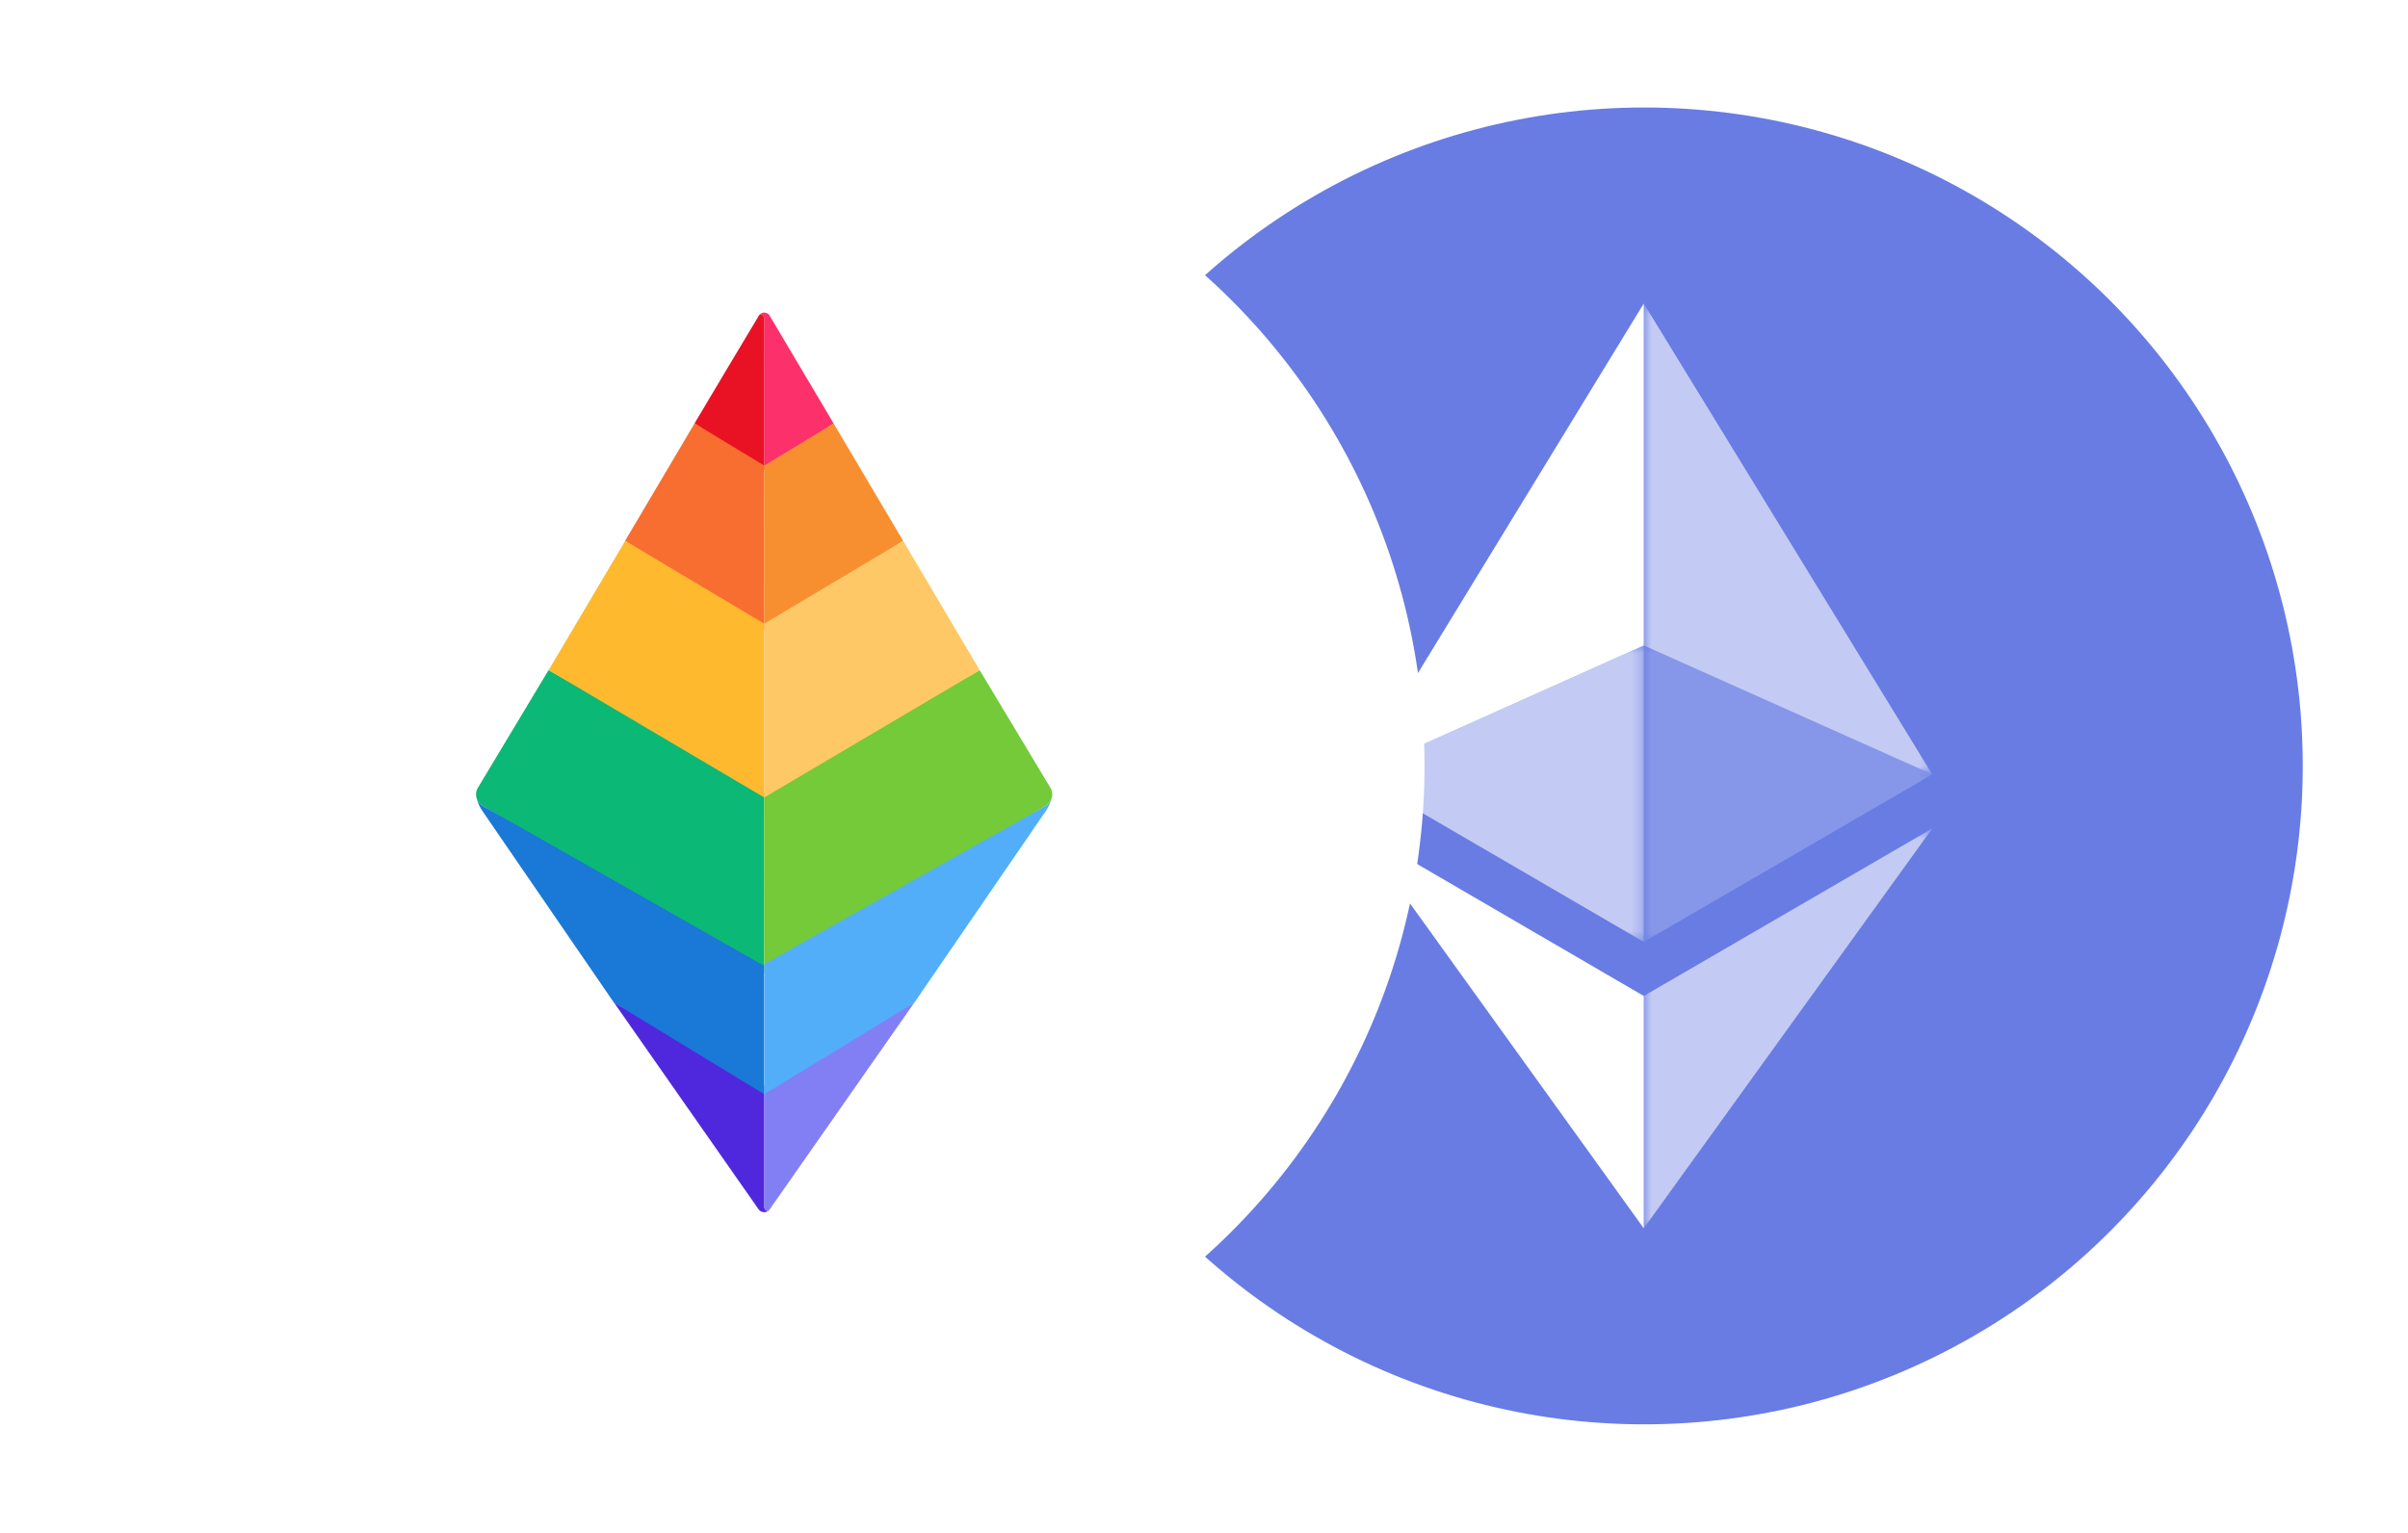 <svg width="234" height="149" viewBox="0 0 234 149" fill="none" xmlns="http://www.w3.org/2000/svg">
<g filter="url(#filter0_d_2909_613)">
<circle cx="159.773" cy="74.449" r="64" fill="#687CE4"/>
</g>
<g clip-path="url(#clip0_2909_613)">
<g opacity="0.602">
<mask id="mask0_2909_613" style="mask-type:luminance" maskUnits="userSpaceOnUse" x="159" y="29" width="29" height="47">
<path d="M187.697 29.5H159.734V75.273H187.697V29.5Z" fill="white"/>
</mask>
<g mask="url(#mask0_2909_613)">
<path d="M159.734 29.5V62.742L187.772 75.273L159.734 29.5Z" fill="white"/>
</g>
</g>
<path d="M159.736 29.5L131.773 75.273L159.736 62.742V29.5Z" fill="white"/>
<g opacity="0.602">
<mask id="mask1_2909_613" style="mask-type:luminance" maskUnits="userSpaceOnUse" x="159" y="80" width="29" height="40">
<path d="M187.772 80.527H159.734V119.397H187.772V80.527Z" fill="white"/>
</mask>
<g mask="url(#mask1_2909_613)">
<path d="M159.734 96.811V119.397L187.772 80.527L159.734 96.811Z" fill="white"/>
</g>
</g>
<path d="M159.736 119.397V96.811L131.773 80.527L159.736 119.397Z" fill="white"/>
<g opacity="0.2">
<mask id="mask2_2909_613" style="mask-type:luminance" maskUnits="userSpaceOnUse" x="159" y="62" width="29" height="30">
<path d="M187.697 62.742H159.734V91.557H187.697V62.742Z" fill="white"/>
</mask>
<g mask="url(#mask2_2909_613)">
<path d="M159.734 91.557L187.772 75.273L159.734 62.742V91.557Z" fill="white"/>
</g>
</g>
<g opacity="0.602">
<mask id="mask3_2909_613" style="mask-type:luminance" maskUnits="userSpaceOnUse" x="131" y="62" width="29" height="30">
<path d="M159.736 62.742H131.773V91.557H159.736V62.742Z" fill="white"/>
</mask>
<g mask="url(#mask3_2909_613)">
<path d="M131.773 75.273L159.736 91.557V62.742L131.773 75.273Z" fill="white"/>
</g>
</g>
</g>
<g filter="url(#filter1_d_2909_613)">
<circle cx="74.43" cy="74.449" r="64" fill="white"/>
</g>
<path d="M74.25 45.25L74.259 45.26L74.25 45.269V45.25Z" fill="#FC306B"/>
<path d="M81.009 41.162L74.255 45.708L74.246 30.966C74.246 30.64 73.994 30.453 73.789 30.602C73.859 30.521 73.948 30.459 74.049 30.421C74.149 30.384 74.257 30.374 74.363 30.391C74.469 30.407 74.569 30.451 74.653 30.518C74.737 30.584 74.802 30.671 74.843 30.77L81.009 41.162Z" fill="#FC306B"/>
<path d="M74.727 117.656C74.651 117.723 74.56 117.773 74.462 117.801C74.365 117.829 74.262 117.835 74.161 117.819C74.061 117.803 73.965 117.765 73.881 117.708C73.796 117.651 73.726 117.576 73.674 117.488L59.672 97.461L74.27 105.554V117.293C74.27 117.61 74.522 117.796 74.727 117.656Z" fill="#4F28DD"/>
<path d="M74.252 76.935V94.6L46.856 78.295C46.697 78.191 46.562 78.053 46.46 77.892C46.359 77.731 46.293 77.55 46.268 77.362C46.268 77.325 46.259 77.287 46.259 77.25C46.249 76.995 46.321 76.744 46.464 76.532L53.311 65.133L74.252 76.935Z" fill="#0BB875"/>
<path d="M74.25 93.878V106.35L59.661 97.46L46.853 78.794C46.561 78.364 46.361 77.878 46.266 77.367C46.291 77.556 46.357 77.737 46.458 77.897C46.56 78.058 46.694 78.196 46.853 78.3L74.25 93.878Z" fill="#1A78D7"/>
<path d="M74.255 45.709L67.492 41.153C67.492 41.153 73.761 30.622 73.789 30.603C73.994 30.454 74.246 30.64 74.246 30.967L74.255 45.709Z" fill="#E91224"/>
<path d="M74.259 45.256L74.25 52.943V61.266L60.752 52.57H60.742L67.496 41.152L74.25 45.247L74.259 45.256Z" fill="#F86E30"/>
<path d="M88.847 97.465L74.846 117.483C74.836 117.508 74.82 117.531 74.799 117.548C74.779 117.589 74.75 117.624 74.715 117.651C74.51 117.791 74.258 117.604 74.258 117.287V105.548L88.847 97.465Z" fill="#827FF4"/>
<path d="M102.253 77.249C102.253 77.286 102.244 77.323 102.244 77.361C102.219 77.55 102.153 77.733 102.052 77.895C101.95 78.058 101.816 78.196 101.656 78.303L74.259 94.599L74.25 76.933L95.201 65.141L102.048 76.53C102.19 76.742 102.262 76.993 102.253 77.249Z" fill="#74CA38"/>
<path d="M102.242 77.367C102.147 77.878 101.947 78.364 101.655 78.794L88.847 97.469L74.258 106.359V93.718L101.655 78.309C101.814 78.203 101.949 78.064 102.05 77.902C102.152 77.739 102.217 77.557 102.242 77.367Z" fill="#53AEF9"/>
<path d="M81.009 41.156L87.762 52.57L74.25 61.265L74.254 45.262L81.009 41.156Z" fill="#F78F31"/>
<path d="M74.263 60.624V77.516L53.312 65.139L60.757 52.57L74.263 60.624Z" fill="#FEB92F"/>
<path d="M87.764 52.574L95.209 65.143L74.258 77.52V60.628L87.764 52.574Z" fill="#FFC866"/>
<defs>
<filter id="filter0_d_2909_613" x="85.773" y="0.449" width="148" height="148" filterUnits="userSpaceOnUse" color-interpolation-filters="sRGB">
<feFlood flood-opacity="0" result="BackgroundImageFix"/>
<feColorMatrix in="SourceAlpha" type="matrix" values="0 0 0 0 0 0 0 0 0 0 0 0 0 0 0 0 0 0 127 0" result="hardAlpha"/>
<feOffset/>
<feGaussianBlur stdDeviation="5"/>
<feComposite in2="hardAlpha" operator="out"/>
<feColorMatrix type="matrix" values="0 0 0 0 0 0 0 0 0 0 0 0 0 0 0 0 0 0 0.2 0"/>
<feBlend mode="normal" in2="BackgroundImageFix" result="effect1_dropShadow_2909_613"/>
<feBlend mode="normal" in="SourceGraphic" in2="effect1_dropShadow_2909_613" result="shape"/>
</filter>
<filter id="filter1_d_2909_613" x="0.43" y="0.449" width="148" height="148" filterUnits="userSpaceOnUse" color-interpolation-filters="sRGB">
<feFlood flood-opacity="0" result="BackgroundImageFix"/>
<feColorMatrix in="SourceAlpha" type="matrix" values="0 0 0 0 0 0 0 0 0 0 0 0 0 0 0 0 0 0 127 0" result="hardAlpha"/>
<feOffset/>
<feGaussianBlur stdDeviation="5"/>
<feComposite in2="hardAlpha" operator="out"/>
<feColorMatrix type="matrix" values="0 0 0 0 0 0 0 0 0 0 0 0 0 0 0 0 0 0 0.2 0"/>
<feBlend mode="normal" in2="BackgroundImageFix" result="effect1_dropShadow_2909_613"/>
<feBlend mode="normal" in="SourceGraphic" in2="effect1_dropShadow_2909_613" result="shape"/>
</filter>
<clipPath id="clip0_2909_613">
<rect width="56" height="89.895" fill="white" transform="translate(131.773 29.5)"/>
</clipPath>
</defs>
</svg>